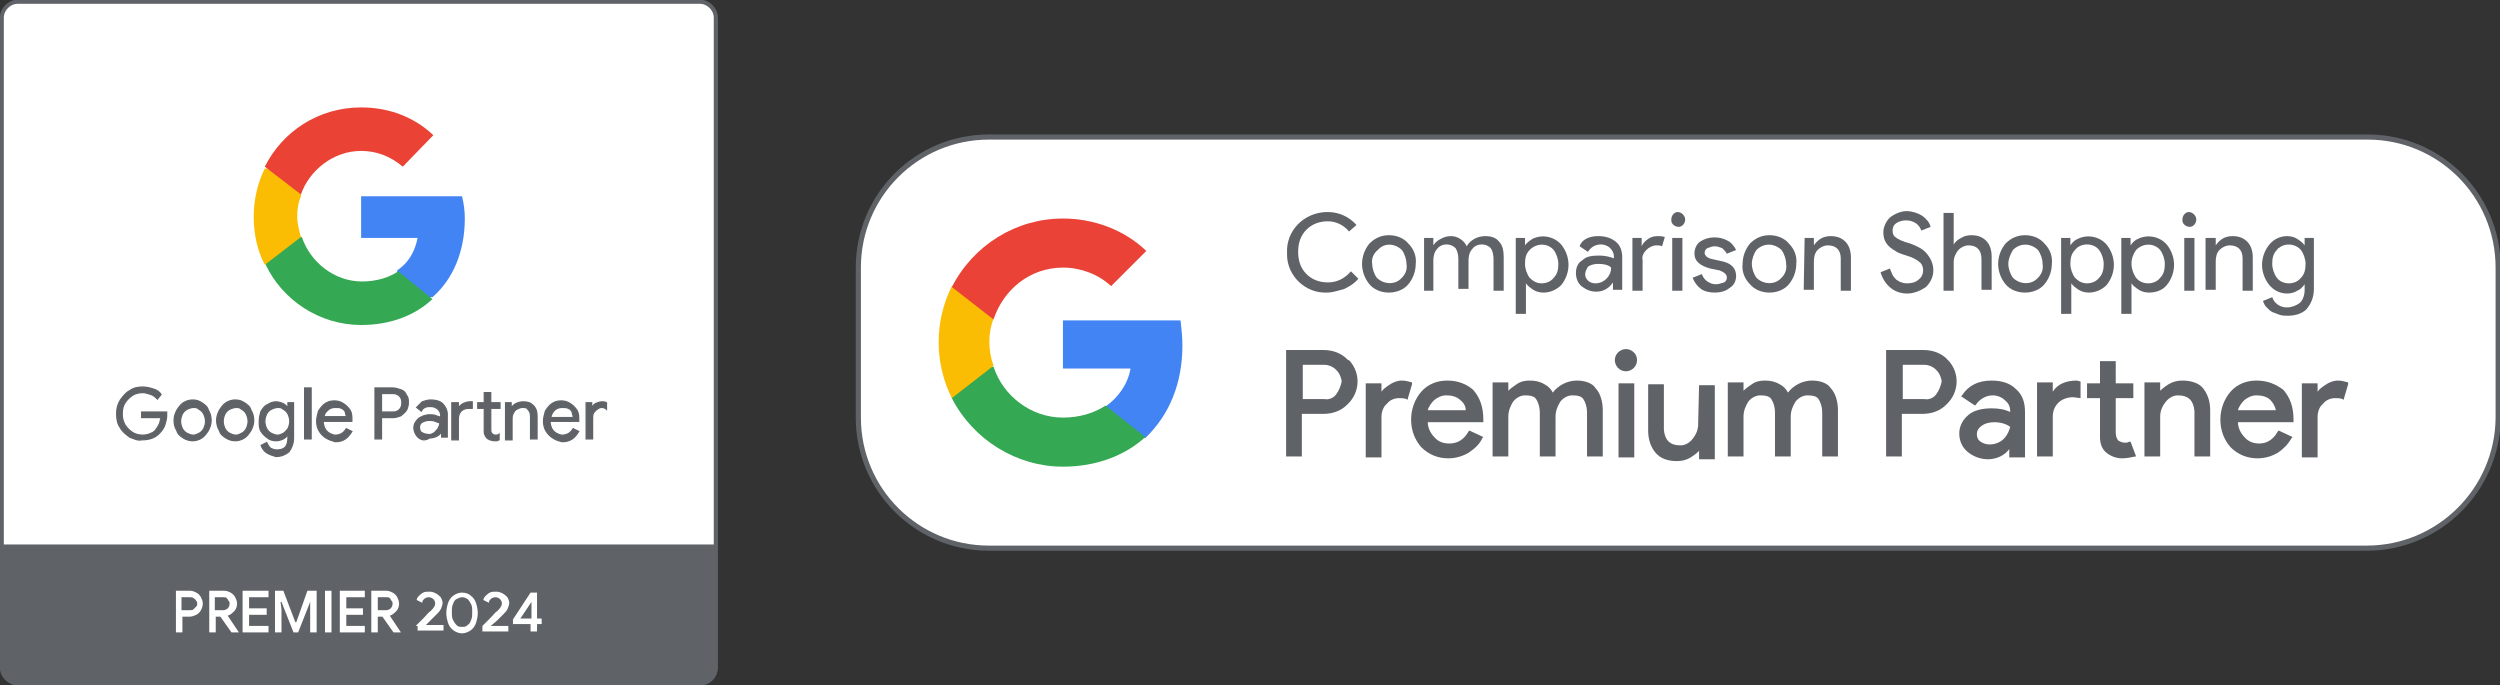 <svg enable-background="new 0 0 270 74" viewBox="0 0 270 74" xmlns="http://www.w3.org/2000/svg" xmlns:xlink="http://www.w3.org/1999/xlink"><rect x="0" y="0" width="270" height="74" fill="#333333" stroke="none"/><clipPath id="a"><path d="m0 0h77.6v74h-77.6z"/></clipPath><clipPath id="b"><path d="m0 0h77.6v74h-77.6z"/></clipPath><clipPath id="c"><path d="m0 0h77.6v74h-77.6z"/></clipPath><clipPath id="d"><path d="m0 0h77.6v74h-77.6z"/></clipPath><clipPath id="e"><path d="m0 0h77.6v74h-77.6z"/></clipPath><clipPath id="f"><path d="m0 0h77.6v74h-77.6z"/></clipPath><clipPath id="g"><path d="m92.4 14.5h177.6v45h-177.6z"/></clipPath><clipPath id="h"><path d="m92.4 14.5h177.6v45h-177.6z"/></clipPath><g clip-path="url(#a)"><path clip-path="url(#b)" d="m75.6 73.8h-73.6c-.9 0-1.7-.8-1.7-1.7v-70.2c0-.9.7-1.7 1.7-1.7h73.6c.9 0 1.7.8 1.7 1.7v70.2c0 .9-.7 1.7-1.7 1.7" fill="#fff"/></g><g clip-path="url(#a)"><path clip-path="url(#c)" d="m75.6 73.8h-73.6c-.9 0-1.7-.8-1.7-1.7v-70.2c0-.9.7-1.7 1.7-1.7h73.6c.9 0 1.7.8 1.7 1.7v70.2c0 .9-.7 1.7-1.7 1.7z" fill="none" stroke="#5f6368" stroke-miterlimit="10" stroke-width=".428"/><path clip-path="url(#c)" d="m75.6 73.8h-73.7c-.9 0-1.7-.8-1.7-1.7v-70.2c0-.9.8-1.7 1.7-1.7h73.7c.9 0 1.7.8 1.7 1.7v70.2c0 .9-.7 1.7-1.7 1.7" fill="#fff"/><path clip-path="url(#c)" d="m.2 58.8v12.4c0 1.9.7 2.6 2.6 2.6h71.8c2.1 0 3.1 0 2.6-2.6v-12.4z" fill="#5f6368"/></g><g clip-path="url(#a)" fill="#fff"><path clip-path="url(#d)" d="m19 63.8h1.5c.3 0 .5.1.7.2s.4.3.5.5.2.4.2.7-.1.5-.2.7-.3.4-.5.5-.5.2-.7.2h-.8v1.7h-.7zm1.5 2.1c.2 0 .3 0 .4-.1s.2-.2.3-.3.1-.2.1-.3 0-.2-.1-.3-.1-.2-.3-.3c-.1-.1-.2-.1-.4-.1h-.9v1.4z"/><path clip-path="url(#d)" d="m22.6 63.8h1.6c.3 0 .5.1.7.2s.4.3.5.5.2.4.2.7-.1.6-.3.8-.4.4-.7.5l1.2 1.8h-.8l-1.2-1.7h-.5v1.7h-.7zm1.5 2.1c.2 0 .4-.1.5-.2s.2-.3.2-.5c0-.1 0-.2-.1-.3s-.1-.2-.2-.3-.2-.1-.4-.1h-.9v1.4z"/><path clip-path="url(#d)" d="m26.2 63.8h2.8v.7h-2.1v1.2h1.9v.7h-1.9v1.2h2.1v.7h-2.8z"/><path clip-path="url(#d)" d="m29.7 63.8h.9l1.3 3.4h.1l1.2-3.4h1v4.5h-.7v-2.5-.8l-1.3 3.3h-.5l-1.3-3.3h-.1l.1.8v2.5h-.7z"/><path clip-path="url(#d)" d="m35.1 63.8h.7v4.5h-.7z"/><path clip-path="url(#d)" d="m36.7 63.8h2.7v.7h-2v1.2h1.8v.7h-1.8v1.2h2v.7h-2.7z"/><path clip-path="url(#d)" d="m40.1 63.8h1.6c.3 0 .5.1.7.2s.4.3.5.5.2.4.2.7-.1.6-.3.8-.4.4-.7.5l1.2 1.8h-.8l-1.2-1.7h-.5v1.7h-.7zm1.6 2.1c.2 0 .4-.1.5-.2s.2-.3.2-.5c0-.1 0-.2-.1-.3s-.1-.2-.2-.3-.2-.1-.4-.1h-.9v1.4z"/><path clip-path="url(#d)" d="m44.9 67.6c.1-.1.4-.4.8-.8s.6-.7.8-.8c.2-.2.3-.3.4-.5.1-.1.1-.3.1-.4s-.1-.3-.2-.4-.3-.2-.5-.2-.4.1-.5.2-.2.2-.2.4l-.6-.3c0-.1.1-.3.2-.4s.3-.3.5-.4.4-.1.7-.1.5.1.7.2.4.3.5.4c.1.2.2.4.2.6s-.1.5-.2.7-.3.4-.5.6c-.1.1-.3.3-.6.6l-.5.5h1.9v.6h-2.8v-.5z"/><path clip-path="url(#d)" d="m49 68.1c-.3-.2-.5-.5-.6-.8s-.2-.7-.2-1.1.1-.8.2-1.1.3-.6.6-.8.6-.3.9-.3.7.1.9.3c.3.2.5.5.6.8s.2.7.2 1.1-.1.8-.2 1.1-.3.6-.6.8-.6.3-.9.3-.6-.1-.9-.3m1.5-.6c.2-.1.3-.3.4-.6.1-.2.1-.5.1-.8s0-.6-.1-.8-.2-.4-.4-.6c-.2-.1-.3-.2-.6-.2-.2 0-.4.1-.6.2s-.3.3-.4.6c-.1.2-.1.5-.1.8s0 .6.1.8.2.4.4.6.3.2.6.2.4 0 .6-.2"/><path clip-path="url(#d)" d="m52.1 67.6c.1-.1.4-.4.8-.8s.6-.7.8-.8c.2-.2.3-.3.4-.5.1-.1.1-.3.1-.4s-.1-.3-.2-.4-.3-.2-.5-.2-.4.1-.5.2-.2.2-.2.4l-.6-.3c0-.1.1-.3.2-.4s.3-.3.5-.4.4-.1.7-.1.5.1.7.2.4.3.5.4c.1.2.2.4.2.6s-.1.5-.2.7-.3.4-.5.6c-.1.1-.3.3-.6.6l-.7.6h1.9v.6h-2.8z"/><path clip-path="url(#d)" d="m57.4 67.4h-2v-.5l1.9-2.9h.7v2.8h.5v.6h-.5v.8h-.7v-.8zm0-.6v-1.8l-1.2 1.8z"/></g><g clip-path="url(#a)"><path clip-path="url(#e)" d="m75.6 73.8h-73.7c-.9 0-1.7-.8-1.7-1.7v-70.2c0-.9.8-1.7 1.7-1.7h73.7c.9 0 1.7.8 1.7 1.7v70.2c0 .9-.7 1.7-1.7 1.7z" fill="none" stroke="#5f6368" stroke-miterlimit="10" stroke-width=".428"/></g><g clip-path="url(#a)"><path clip-path="url(#f)" d="m14 47.2c-.4-.3-.8-.6-1-1-.3-.4-.4-.9-.4-1.5s.1-1 .4-1.5c.3-.4.6-.8 1-1 .4-.3.9-.4 1.4-.4.4 0 .8.1 1.1.2.4.1.7.3.9.6l-.4.5c-.2-.2-.4-.4-.7-.5s-.6-.2-.9-.2c-.4 0-.8.1-1.1.3s-.6.5-.8.8-.3.7-.3 1.2.1.8.3 1.2c.2.3.5.6.8.8s.7.3 1.1.3.7-.1.9-.2c.3-.1.5-.3.6-.5.1-.1.2-.3.3-.5s.1-.4.2-.7h-2.1v-.6h2.7v.4c0 .3-.1.7-.2 1s-.3.6-.5.8c-.5.6-1.2.8-2 .8-.4.1-.8-.1-1.3-.3m5.8.1c-.3-.2-.6-.4-.7-.8-.2-.3-.3-.7-.3-1.1s.1-.7.3-1.1c.2-.3.4-.6.7-.8s.7-.3 1-.3c.4 0 .7.1 1 .3s.6.4.7.8c.2.3.3.7.3 1.1s-.1.7-.3 1.1c-.2.3-.4.6-.7.8s-.7.3-1 .3-.7-.1-1-.3m1.7-.5c.2-.1.4-.3.5-.5s.2-.5.2-.8-.1-.6-.2-.8-.3-.4-.5-.5c-.2-.2-.4-.2-.6-.2s-.5.1-.7.2-.4.3-.5.5-.2.5-.2.8.1.6.2.8.3.4.5.5.4.2.7.2c.2 0 .4-.1.6-.2m2.9.5c-.3-.2-.6-.4-.7-.8-.2-.3-.3-.7-.3-1.1s.1-.7.3-1.1c.2-.3.4-.6.7-.8s.7-.3 1-.3c.4 0 .7.1 1 .3s.6.4.7.8c.2.3.3.7.3 1.1s-.1.7-.3 1.1c-.2.3-.4.6-.7.8s-.7.3-1 .3-.7-.1-1-.3m1.7-.5c.2-.1.4-.3.5-.5s.2-.5.2-.8-.1-.6-.2-.8-.3-.4-.5-.5c-.2-.2-.4-.2-.6-.2s-.5.1-.7.2-.4.3-.5.5-.2.5-.2.8.1.6.2.8.3.4.5.5.4.2.7.2c.2 0 .4-.1.6-.2m2.7 2.1c-.3-.2-.5-.5-.6-.8l.6-.3c.1.2.2.4.4.6.2.1.4.2.7.2.4 0 .7-.1.9-.3s.3-.6.3-1v-.4c-.1.2-.3.4-.5.5s-.5.2-.8.2-.7-.1-.9-.3c-.3-.2-.5-.4-.7-.7s-.2-.7-.2-1.1.1-.8.2-1.1c.2-.3.4-.6.7-.7.3-.2.6-.3.9-.3s.6.1.8.2.4.3.5.5v-.6h.6v3.8c0 .6-.2 1.1-.5 1.5-.4.3-.8.5-1.4.5-.3-.1-.7-.2-1-.4m1.8-2.1c.2-.1.3-.3.5-.5.1-.2.2-.5.2-.8s-.1-.6-.2-.8-.3-.4-.5-.5c-.2-.2-.4-.2-.6-.2s-.5.1-.7.2-.4.3-.5.5-.2.5-.2.8.1.6.2.8.3.4.5.5.4.2.7.2c.2 0 .4-.1.6-.2m2.3-4.9h.7v5.5h-.7zm2.3 5.4c-.3-.2-.5-.4-.7-.7s-.3-.7-.3-1.1.1-.7.2-1.1c.2-.3.4-.6.7-.8s.6-.3 1-.3.7.1 1 .3.5.4.7.7.2.7.2 1v.2h-3.1c0 .3.1.6.2.8s.3.4.5.5.4.2.6.2c.5 0 .9-.2 1.2-.7l.6.3c-.2.3-.4.6-.7.8s-.6.3-1.1.3c-.3-.1-.7-.2-1-.4m2.2-2.3c0-.2-.1-.3-.1-.5-.1-.2-.2-.3-.4-.4s-.4-.1-.7-.1-.6.1-.8.3-.4.4-.4.7zm3.1-3.1h1.9c.3 0 .6.1.9.2s.5.3.6.6c.2.2.2.5.2.8s-.1.6-.2.8c-.2.3-.4.4-.6.6-.3.1-.5.2-.9.2h-1.2v2.3h-.7zm1.9 2.6c.2 0 .4 0 .5-.1.2-.1.3-.2.4-.4s.1-.3.1-.5 0-.3-.1-.5-.2-.3-.4-.4-.3-.1-.5-.1h-1.2v2zm3 2.9c-.2-.1-.4-.3-.5-.5s-.2-.4-.2-.7c0-.4.2-.7.5-1 .3-.2.7-.4 1.2-.4.2 0 .5 0 .7.1s.4.1.5.2v-.2c0-.3-.1-.5-.3-.7s-.5-.3-.8-.3c-.2 0-.4 0-.6.1s-.3.2-.4.4l-.5-.4c.2-.2.4-.4.6-.6.3-.1.6-.2.9-.2.5 0 1 .1 1.3.4s.5.7.5 1.1v2.5h-.6v-.6c-.1.2-.3.4-.5.5s-.5.2-.8.2c-.5.3-.8.2-1 .1m1.4-.6c.2-.1.3-.3.5-.5.1-.2.2-.4.2-.6-.1-.1-.3-.1-.5-.2s-.4-.1-.6-.1c-.4 0-.6.1-.8.2s-.3.3-.3.6c0 .2.1.4.2.5.2.1.4.2.6.2.3.1.5 0 .7-.1m2.1-3.3h.6v.6c.1-.2.3-.4.5-.5s.5-.2.7-.2h.3v.7c-.1 0-.2 0-.4 0-.3 0-.6.1-.8.3s-.3.5-.3.9v2.2h-.7v-4zm4 4c-.1-.1-.3-.1-.3-.2-.1-.1-.2-.2-.2-.3-.1-.1-.1-.3-.1-.5v-2.4h-.7v-.6h.7v-1.1h.7v1.1h1v.6h-1v2.2c0 .2 0 .4.1.5s.2.2.4.2c.1 0 .3 0 .4-.1v.6c-.1 0-.2.1-.2.1-.1 0-.2 0-.3 0-.2 0-.4-.1-.5-.1m1.7-4h.6v.6c.1-.2.3-.4.5-.5s.5-.2.8-.2c.5 0 .8.1 1.1.4s.4.7.4 1.1v2.5h-.7v-2.4c0-.4-.1-.6-.3-.8-.1-.2-.3-.2-.6-.2-.2 0-.4.1-.6.2s-.3.3-.4.5-.1.4-.1.6v2.2h-.7zm5.1 3.8c-.3-.2-.5-.4-.7-.7s-.3-.7-.3-1.1.1-.7.2-1.1c.2-.3.4-.6.7-.8s.6-.3 1-.3.7.1 1 .3.5.4.7.7.2.7.2 1v.2h-3.1c0 .3.1.6.2.8s.3.4.5.5.4.2.6.2c.5 0 .9-.2 1.2-.7l.6.3c-.2.3-.4.6-.7.8s-.6.3-1.1.3c-.4-.1-.7-.2-1-.4m2.2-2.3c0-.2-.1-.3-.1-.5-.1-.2-.2-.3-.4-.4s-.5-.1-.7-.1c-.3 0-.6.1-.8.3s-.4.5-.4.8h2.4zm1.4-1.5h.6v.6c.1-.2.2-.4.4-.5s.5-.2.7-.2.3 0 .5.1v.7c-.1-.1-.3-.2-.5-.2s-.4.1-.5.2c-.2.1-.3.3-.4.4-.1.2-.1.4-.1.6v2.2h-.7z" fill="#5f6368"/><path clip-path="url(#f)" d="m14 47.2c-.4-.3-.8-.6-1-1-.3-.4-.4-.9-.4-1.5s.1-1 .4-1.5c.3-.4.6-.8 1-1 .4-.3.9-.4 1.4-.4.4 0 .8.1 1.1.2.4.1.7.3.9.6l-.4.5c-.2-.2-.4-.4-.7-.5s-.6-.2-.9-.2c-.4 0-.8.1-1.1.3s-.6.5-.8.8-.3.7-.3 1.2.1.8.3 1.2c.2.3.5.6.8.8s.7.3 1.1.3.7-.1.9-.2c.3-.1.5-.3.6-.5.1-.1.2-.3.3-.5s.1-.4.2-.7h-2.1v-.6h2.7v.4c0 .3-.1.7-.2 1s-.3.6-.5.8c-.5.6-1.2.8-2 .8-.4.1-.8-.1-1.3-.3zm5.8.1c-.3-.2-.6-.4-.7-.8-.2-.3-.3-.7-.3-1.1s.1-.7.3-1.1c.2-.3.4-.6.7-.8s.7-.3 1-.3c.4 0 .7.1 1 .3s.6.4.7.8c.2.3.3.7.3 1.1s-.1.7-.3 1.1c-.2.3-.4.6-.7.8s-.7.3-1 .3-.7-.1-1-.3zm1.7-.5c.2-.1.4-.3.5-.5s.2-.5.2-.8-.1-.6-.2-.8-.3-.4-.5-.5c-.2-.2-.4-.2-.6-.2s-.5.1-.7.2-.4.3-.5.5-.2.5-.2.8.1.6.2.8.3.4.5.5.4.2.7.2c.2 0 .4-.1.6-.2zm2.9.5c-.3-.2-.6-.4-.7-.8-.2-.3-.3-.7-.3-1.1s.1-.7.3-1.1c.2-.3.4-.6.7-.8s.7-.3 1-.3c.4 0 .7.1 1 .3s.6.4.7.8c.2.3.3.7.3 1.1s-.1.7-.3 1.1c-.2.3-.4.6-.7.8s-.7.3-1 .3-.7-.1-1-.3zm1.7-.5c.2-.1.4-.3.5-.5s.2-.5.2-.8-.1-.6-.2-.8-.3-.4-.5-.5c-.2-.2-.4-.2-.6-.2s-.5.1-.7.2-.4.3-.5.5-.2.5-.2.8.1.6.2.8.3.4.5.5.4.2.7.2c.2 0 .4-.1.6-.2zm2.7 2.1c-.3-.2-.5-.5-.6-.8l.6-.3c.1.2.2.4.4.6.2.1.4.2.7.2.4 0 .7-.1.9-.3s.3-.6.3-1v-.4c-.1.2-.3.4-.5.5s-.5.2-.8.2-.7-.1-.9-.3c-.3-.2-.5-.4-.7-.7s-.2-.7-.2-1.1.1-.8.2-1.1c.2-.3.4-.6.7-.7.3-.2.6-.3.9-.3s.6.1.8.2.4.3.5.5v-.6h.6v3.8c0 .6-.2 1.1-.5 1.5-.4.3-.8.5-1.4.5-.3-.1-.7-.2-1-.4zm1.8-2.1c.2-.1.3-.3.5-.5.1-.2.2-.5.2-.8s-.1-.6-.2-.8-.3-.4-.5-.5c-.2-.2-.4-.2-.6-.2s-.5.1-.7.2-.4.3-.5.5-.2.5-.2.8.1.6.2.8.3.4.5.5.4.2.7.2c.2 0 .4-.1.6-.2zm2.3-4.9h.7v5.5h-.7zm2.3 5.4c-.3-.2-.5-.4-.7-.7s-.3-.7-.3-1.1.1-.7.2-1.1c.2-.3.4-.6.7-.8s.6-.3 1-.3.7.1 1 .3.5.4.7.7.2.7.2 1v.2h-3.1c0 .3.1.6.2.8s.3.4.5.5.4.2.6.2c.5 0 .9-.2 1.2-.7l.6.3c-.2.3-.4.6-.7.8s-.6.3-1.1.3c-.3-.1-.7-.2-1-.4zm2.2-2.3c0-.2-.1-.3-.1-.5-.1-.2-.2-.3-.4-.4s-.4-.1-.7-.1-.6.1-.8.3-.4.4-.4.7zm3.1-3.1h1.9c.3 0 .6.1.9.2s.5.3.6.6c.2.2.2.5.2.8s-.1.6-.2.8c-.2.3-.4.4-.6.6-.3.1-.5.2-.9.2h-1.2v2.3h-.7zm1.9 2.6c.2 0 .4 0 .5-.1.2-.1.3-.2.4-.4s.1-.3.1-.5 0-.3-.1-.5-.2-.3-.4-.4-.3-.1-.5-.1h-1.2v2zm3 2.9c-.2-.1-.4-.3-.5-.5s-.2-.4-.2-.7c0-.4.2-.7.5-1 .3-.2.7-.4 1.2-.4.2 0 .5 0 .7.1s.4.1.5.2v-.2c0-.3-.1-.5-.3-.7s-.5-.3-.8-.3c-.2 0-.4 0-.6.1s-.3.2-.4.4l-.5-.4c.2-.2.4-.4.6-.6.3-.1.6-.2.9-.2.5 0 1 .1 1.3.4s.5.7.5 1.1v2.5h-.6v-.6c-.1.2-.3.4-.5.5s-.5.2-.8.2c-.5.3-.8.2-1 .1zm1.4-.6c.2-.1.3-.3.5-.5.1-.2.2-.4.2-.6-.1-.1-.3-.1-.5-.2s-.4-.1-.6-.1c-.4 0-.6.1-.8.2s-.3.3-.3.6c0 .2.1.4.2.5.2.1.4.2.6.2.3.1.5 0 .7-.1zm2.1-3.3h.6v.6c.1-.2.3-.4.5-.5s.5-.2.7-.2h.3v.7c-.1 0-.2 0-.4 0-.3 0-.6.1-.8.3s-.3.5-.3.9v2.2h-.7v-4zm4 4c-.1-.1-.3-.1-.3-.2-.1-.1-.2-.2-.2-.3-.1-.1-.1-.3-.1-.5v-2.4h-.7v-.6h.7v-1.1h.7v1.1h1v.6h-1v2.2c0 .2 0 .4.1.5s.2.2.4.2c.1 0 .3 0 .4-.1v.6c-.1 0-.2.1-.2.1-.1 0-.2 0-.3 0-.2 0-.4-.1-.5-.1zm1.7-4h.6v.6c.1-.2.3-.4.5-.5s.5-.2.8-.2c.5 0 .8.1 1.1.4s.4.7.4 1.1v2.5h-.7v-2.4c0-.4-.1-.6-.3-.8-.1-.2-.3-.2-.6-.2-.2 0-.4.1-.6.2s-.3.3-.4.5-.1.4-.1.6v2.2h-.7zm5.1 3.8c-.3-.2-.5-.4-.7-.7s-.3-.7-.3-1.1.1-.7.2-1.1c.2-.3.4-.6.7-.8s.6-.3 1-.3.7.1 1 .3.5.4.7.7.2.7.2 1v.2h-3.1c0 .3.1.6.2.8s.3.4.5.5.4.2.6.2c.5 0 .9-.2 1.2-.7l.6.3c-.2.3-.4.6-.7.8s-.6.3-1.1.3c-.4-.1-.7-.2-1-.4zm2.2-2.3c0-.2-.1-.3-.1-.5-.1-.2-.2-.3-.4-.4s-.5-.1-.7-.1c-.3 0-.6.1-.8.3s-.4.5-.4.8h2.4zm1.4-1.5h.6v.6c.1-.2.2-.4.4-.5s.5-.2.7-.2.3 0 .5.1v.7c-.1-.1-.3-.2-.5-.2s-.4.1-.5.2c-.2.1-.3.3-.4.4-.1.2-.1.4-.1.6v2.2h-.7z" fill="none" stroke="#5f6368" stroke-miterlimit="10" stroke-width=".135"/><path clip-path="url(#f)" d="m50.2 23.6c0-.8-.1-1.6-.3-2.4h-10.9v4.5h6.1c-.3 1.5-1 2.7-2.2 3.5v2.9h3.8c2.2-1.9 3.5-4.9 3.5-8.5" fill="#4284f4"/><path clip-path="url(#f)" d="m39 35.1c3.1 0 5.8-1 7.7-2.8l-3.7-3c-1 .7-2.4 1.1-3.9 1.1-3 0-5.6-2.1-6.5-4.8h-3.9v3c1.8 3.8 5.8 6.5 10.3 6.5" fill="#34a853"/><path clip-path="url(#f)" d="m32.5 25.6c-.2-.7-.4-1.5-.4-2.2 0-.8.1-1.5.4-2.2v-3h-3.9c-.8 1.6-1.2 3.4-1.2 5.2 0 1.9.4 3.7 1.2 5.2z" fill="#fbbc04"/><path clip-path="url(#f)" d="m39 16.3c1.7 0 3.2.6 4.5 1.7l3.3-3.4c-2-1.9-4.7-3-7.8-3-4.6 0-8.5 2.6-10.4 6.4l3.9 3c.9-2.6 3.5-4.7 6.5-4.7" fill="#ea4335"/></g><g clip-path="url(#g)"><path clip-path="url(#h)" d="m255.6 59.2h-148.8c-7.8 0-14.1-6.3-14.1-14.1v-16.2c0-7.8 6.3-14.1 14.1-14.1h148.9c7.8 0 14.1 6.3 14.1 14.1v16.3c-.1 7.7-6.4 14-14.2 14" fill="#fff"/><path clip-path="url(#h)" d="m255.6 59.2h-148.8c-7.8 0-14.1-6.3-14.1-14.1v-16.2c0-7.8 6.3-14.1 14.1-14.1h148.9c7.8 0 14.1 6.3 14.1 14.1v16.3c-.1 7.7-6.4 14-14.2 14" fill="none" stroke="#5f6368" stroke-miterlimit="10" stroke-width=".554"/><g fill="#5f6368"><path clip-path="url(#h)" d="m143.3 31.6c-2.3.1-4.3-1.8-4.3-4.1 0-.1 0-.1 0-.2-.1-2.4 1.8-4.3 4.2-4.4h.2c1.2 0 2.3.5 3.1 1.4l-.8.7c-.6-.7-1.4-1.1-2.3-1.1s-1.7.3-2.3.9-.9 1.4-.9 2.4.3 1.8.9 2.4 1.4.9 2.3.9c1 0 1.8-.4 2.5-1.2l.8.8c-.4.5-.9.8-1.5 1.1-.7.2-1.3.4-1.9.4"/><path clip-path="url(#h)" d="m147.1 28.5c0-.8.3-1.6.8-2.2.6-.6 1.3-.9 2.1-.9s1.6.3 2.1.9c.6.6.9 1.4.8 2.2 0 .8-.3 1.6-.8 2.2s-1.3.9-2.1.9-1.6-.3-2.1-.9-.8-1.4-.8-2.2m1.1 0c0 .5.2 1.1.5 1.5.7.7 1.9.8 2.6.1 0 0 0 0 .1-.1.4-.4.6-.9.5-1.5 0-.5-.2-1.1-.5-1.5-.7-.7-1.8-.8-2.5-.1 0 0-.1.1-.1.1-.5.4-.7 1-.6 1.5"/><path clip-path="url(#h)" d="m154.9 31.4h-1.1v-5.7h1v.8c.2-.3.4-.5.8-.7.7-.4 1.5-.4 2.1 0 .3.2.6.5.7.8.4-.7 1.2-1.1 2-1.1.7 0 1.2.2 1.5.6.4.4.5 1 .5 1.7v3.6h-1.1v-3.4c0-.5-.1-.9-.3-1.2-.2-.2-.5-.4-1-.4-.4 0-.8.2-1 .5-.3.3-.4.8-.4 1.2v3.1h-1.1v-3.2c0-.5-.1-.9-.3-1.2-.2-.2-.5-.4-1-.4-.4 0-.8.2-1 .5-.3.3-.4.8-.4 1.2v3.3z"/><path clip-path="url(#h)" d="m166.7 31.6c-.4 0-.8-.1-1.1-.3s-.6-.4-.8-.7v.8 2.5h-1.1v-8.2h1v.8c.2-.3.5-.5.8-.7 1-.5 2.3-.3 3.1.6.5.6.8 1.4.8 2.2s-.3 1.6-.8 2.2c-.5.5-1.2.8-1.9.8m-.2-1c.5 0 1-.2 1.3-.6.4-.4.5-.9.5-1.5 0-.5-.2-1.1-.5-1.5-.6-.7-1.7-.8-2.5-.1 0 0-.1.1-.1.1-.4.4-.5.9-.5 1.5 0 .5.2 1.1.5 1.5.4.4.8.6 1.3.6"/><path clip-path="url(#h)" d="m172.6 25.5c.8 0 1.4.2 1.9.6s.7 1 .7 1.7v3.5h-1v-.8c-.4.6-1 1-1.8 1-.6 0-1.1-.2-1.6-.6-.4-.3-.6-.9-.6-1.4 0-.6.2-1.1.7-1.4.4-.4 1-.5 1.8-.5.5 0 1.1.1 1.6.3v-.2c0-.4-.2-.7-.4-.9-.3-.3-.7-.4-1-.4-.6 0-1.1.3-1.4.8l-.9-.6c.2-.7 1-1.1 2-1.1m-1.4 4.1c0 .3.1.5.3.7s.5.3.8.3c.5 0 .9-.2 1.2-.5s.5-.7.5-1.2c-.3-.3-.8-.4-1.4-.4-.4 0-.8.1-1.1.3-.1.2-.3.5-.3.8"/><path clip-path="url(#h)" d="m177.4 31.4h-1.1v-5.7h1v.9c.1-.3.4-.6.7-.8s.6-.3 1-.3c.3 0 .5 0 .8.1l-.3 1c-.2-.1-.4-.1-.6-.1-.4 0-.8.2-1.1.5s-.5.7-.4 1.1z"/><path clip-path="url(#h)" d="m182 23.7c0 .4-.3.8-.7.8s-.8-.3-.8-.7c0 0 0 0 0-.1 0-.4.3-.8.7-.8.4 0 .8.4.8.8zm-.3 7.7h-1.1v-5.7h1.1z"/><path clip-path="url(#h)" d="m187.5 29.8c0 .5-.2 1-.7 1.3-.5.4-1.1.5-1.6.5s-1.1-.1-1.5-.4-.7-.7-.9-1.2l1-.4c.1.3.3.6.6.8s.6.3.9.3.6-.1.9-.2c.2-.1.3-.3.3-.5 0-.4-.3-.6-.8-.8l-1-.2c-1.1-.3-1.7-.8-1.7-1.6 0-.5.2-1 .6-1.3.9-.6 2.1-.6 3-.1.4.2.7.6.9 1l-1 .4c-.1-.2-.3-.4-.5-.6-.3-.1-.5-.2-.8-.2s-.5.1-.8.2c-.2.1-.3.3-.3.5 0 .3.3.6.9.7l.9.2c1 .2 1.6.7 1.6 1.6"/><path clip-path="url(#h)" d="m188.2 28.5c0-.8.3-1.6.8-2.2.6-.6 1.3-.9 2.1-.9s1.6.3 2.1.9c.6.6.9 1.4.8 2.2 0 .8-.3 1.6-.8 2.2s-1.3.9-2.1.9-1.6-.3-2.1-.9c-.6-.6-.9-1.4-.8-2.2m1 0c0 .5.2 1.1.5 1.5.7.7 1.9.8 2.6.1 0 0 0 0 .1-.1.4-.4.6-.9.5-1.5 0-.5-.2-1.1-.5-1.5-.7-.7-1.8-.8-2.6-.1 0 0-.1.1-.1.1-.3.4-.5 1-.5 1.5"/><path clip-path="url(#h)" d="m194.9 25.7h1v.8c.2-.3.4-.5.7-.7s.7-.3 1.1-.3c.7 0 1.2.2 1.6.6s.6 1 .6 1.7v3.6h-1.1v-3.5c0-.9-.5-1.4-1.4-1.4-.4 0-.8.2-1.1.5s-.4.8-.4 1.2v3.1h-1.1z"/><path clip-path="url(#h)" d="m208.8 29.2c0 .7-.3 1.3-.8 1.8-.6.4-1.3.7-2 .7s-1.3-.2-1.8-.6-.9-1-1.1-1.7l1-.4c.1.2.2.5.3.7s.3.4.4.5c.2.1.4.3.6.3.2.1.4.1.6.1.4 0 .9-.1 1.2-.4.3-.2.5-.6.5-1 0-.3-.1-.7-.4-.9-.2-.2-.7-.5-1.4-.7s-1.1-.4-1.2-.5c-.9-.5-1.3-1.1-1.3-2 0-.6.3-1.2.7-1.6.5-.4 1.2-.7 1.8-.7s1.2.2 1.7.5c.4.3.8.7.9 1.2l-1 .4c-.1-.3-.3-.6-.6-.8-.6-.4-1.5-.4-2.1 0-.3.2-.4.5-.4.8s.1.6.3.7c.2.2.8.5 1.6.7.8.3 1.4.6 1.8 1.1.5.6.7 1.2.7 1.8"/><path clip-path="url(#h)" d="m209.9 23h1.1v2.6.8c.2-.3.4-.5.8-.7.3-.2.7-.3 1.1-.3.7 0 1.2.2 1.6.6s.6 1 .6 1.7v3.6h-1.1v-3.3c0-1-.5-1.5-1.4-1.5-.4 0-.8.2-1.1.5-.3.4-.5.8-.5 1.3v3.1h-1.1z"/><path clip-path="url(#h)" d="m215.8 28.5c0-.8.3-1.6.8-2.2.6-.6 1.3-.9 2.1-.9s1.6.3 2.1.9c.6.6.9 1.4.8 2.2 0 .8-.3 1.6-.8 2.2s-1.3.9-2.1.9-1.6-.3-2.1-.9-.8-1.4-.8-2.2m1.1 0c0 .5.2 1.1.5 1.5.7.7 1.9.8 2.6.1 0 0 0 0 .1-.1.4-.4.6-.9.5-1.5 0-.5-.2-1.1-.5-1.5-.7-.7-1.8-.8-2.6-.1 0 0-.1.1-.1.1-.3.5-.5 1-.5 1.5"/><path clip-path="url(#h)" d="m225.6 31.6c-.4 0-.8-.1-1.1-.3s-.6-.4-.8-.7v.8 2.5h-1.1v-8.2h1v.8c.2-.3.5-.6.8-.7 1-.5 2.3-.3 3.1.6.5.6.8 1.4.8 2.2s-.3 1.6-.8 2.2c-.5.5-1.2.8-1.9.8m-.2-1c.5 0 1-.2 1.3-.6.4-.4.5-.9.5-1.5 0-.5-.2-1.1-.5-1.5s-.8-.6-1.3-.6-1 .2-1.3.6c-.4.4-.5.9-.5 1.5 0 .5.2 1.1.5 1.5.4.4.8.6 1.3.6"/><path clip-path="url(#h)" d="m232.1 31.6c-.4 0-.8-.1-1.1-.3s-.6-.4-.8-.7v.8 2.5h-1.1v-8.2h1v.8c.2-.3.5-.6.8-.7 1-.5 2.3-.3 3.1.6.5.6.8 1.4.8 2.2s-.3 1.6-.8 2.2c-.4.5-1.1.8-1.9.8m-.1-1c.5 0 1-.2 1.3-.6.4-.4.5-.9.5-1.5 0-.5-.2-1.1-.5-1.5-.6-.7-1.7-.8-2.5-.1 0 0-.1.1-.1.1-.3.4-.5.9-.5 1.5 0 .5.2 1.1.5 1.5s.8.6 1.3.6"/><path clip-path="url(#h)" d="m237.2 23.7c0 .4-.3.8-.7.8s-.8-.3-.8-.7c0 0 0 0 0-.1 0-.4.3-.8.7-.8.4 0 .8.4.8.8zm-.2 7.7h-1.1v-5.7h1.1z"/><path clip-path="url(#h)" d="m238.3 25.7h1v.8c.2-.3.4-.5.7-.7s.7-.3 1.1-.3c.7 0 1.2.2 1.6.6s.6 1 .6 1.7v3.6h-1.1v-3.5c0-.9-.5-1.4-1.4-1.4-.4 0-.8.2-1.1.5s-.4.8-.4 1.2v3.1h-1.1v-5.6z"/><path clip-path="url(#h)" d="m247.1 34.1c-.3 0-.6 0-.9-.1s-.5-.2-.8-.3c-.2-.1-.4-.3-.6-.5s-.3-.4-.4-.7l1-.4c.1.3.3.6.6.8s.6.3 1 .3c.5 0 1-.2 1.4-.5.3-.3.5-.8.5-1.4v-.6c-.2.3-.5.6-.8.7-.3.2-.7.3-1.1.3-.7 0-1.4-.3-1.9-.9s-.8-1.4-.8-2.2.3-1.6.8-2.2 1.2-.9 1.9-.9c.4 0 .8.1 1.1.3s.6.4.8.7v-.8h1v5.5c0 .9-.3 1.6-.8 2.2-.4.4-1.1.7-2 .7m.1-3.5c.5 0 1-.2 1.3-.6.4-.4.5-.9.5-1.5 0-.5-.2-1.1-.5-1.5-.6-.7-1.7-.8-2.4-.2-.1 0-.1.1-.2.2-.4.4-.5.9-.5 1.5 0 .5.2 1.1.5 1.5s.8.6 1.3.6"/><path clip-path="url(#h)" d="m145.5 38.8c-.7-.7-1.6-1-2.6-1h-4v11.5h1.7v-4.6h2.3c1 0 1.9-.3 2.6-1 1.4-1.3 1.5-3.4.2-4.8-.1 0-.1 0-.2-.1m-1.2 3.8c-.3.4-.8.6-1.3.5h-2.3v-3.7h2.3c1 0 1.8.8 1.9 1.8-.1.5-.3 1-.6 1.4"/><path clip-path="url(#h)" d="m152.5 41.3c-.4-.1-.7-.2-1.1-.2-.5 0-1 .2-1.4.5-.3.2-.6.4-.8.7v-.9h-1.7v8h1.7v-4.4c0-.5.2-1.1.6-1.4.3-.4.8-.6 1.3-.6.3 0 .5 0 .8.1l.1.1.5-1.7z"/><path clip-path="url(#h)" d="m156.3 41.1c-1.1 0-2.1.4-2.8 1.2s-1.1 1.9-1.1 3c0 1.2.4 2.2 1.1 3 .8.8 1.8 1.2 2.9 1.2.8 0 1.5-.2 2.2-.6.6-.4 1.2-.9 1.5-1.6l.1-.1-1.5-.7-.1.1c-.5.9-1.2 1.3-2.1 1.3-.6 0-1.2-.2-1.6-.7-.4-.4-.7-1-.7-1.6h6v-.3c0-1.4-.4-2.4-1.1-3.2-.7-.6-1.6-1-2.8-1m2 3.2h-4.1c.1-.4.4-.8.7-1.1.4-.3.8-.5 1.3-.5s1.1.1 1.5.5c.4.3.6.7.6 1.1"/><path clip-path="url(#h)" d="m170.3 41.1c-1 0-2 .5-2.6 1.3-.2-.4-.5-.7-.9-.9-.5-.3-1-.4-1.6-.4-.5 0-1 .1-1.4.4-.3.2-.6.4-.9.7v-.9h-1.7v8h1.7v-4.3c0-.6.2-1.1.5-1.6.3-.4.8-.7 1.3-.7.6 0 1 .1 1.2.4s.4.8.4 1.5v4.7h1.7v-4.3c0-.6.2-1.1.5-1.6.3-.4.8-.7 1.3-.7.6 0 1 .1 1.2.4s.4.8.4 1.5v4.7h1.7v-5c0-1-.3-1.9-.8-2.4-.3-.5-1.1-.8-2-.8"/><path clip-path="url(#h)" d="m174.8 41.4h1.7v8h-1.7z"/><path clip-path="url(#h)" d="m175.6 37.7c-.6 0-1.2.5-1.2 1.2 0 .6.5 1.2 1.2 1.2.6 0 1.2-.5 1.2-1.2 0-.3-.1-.6-.3-.8-.3-.3-.6-.4-.9-.4"/><path clip-path="url(#h)" d="m183.4 45.8c0 .6-.2 1.1-.6 1.6-.3.4-.8.7-1.3.7-1.2 0-1.7-.6-1.8-1.7v-4.9h-1.7v5c0 1 .3 1.8.8 2.4s1.3.9 2.3.9c.5 0 1-.1 1.5-.4.3-.2.6-.4.9-.7v.9h1.7v-8h-1.7z"/><path clip-path="url(#h)" d="m195.7 41.1c-1 0-2 .5-2.6 1.3-.2-.4-.5-.7-.9-.9-.5-.3-1-.4-1.6-.4-.5 0-1 .1-1.4.4-.3.2-.6.4-.9.7v-.9h-1.7v8h1.7v-4.3c0-.6.2-1.1.5-1.6.3-.4.8-.7 1.3-.7.6 0 1 .1 1.2.4s.4.8.4 1.5v4.7h1.7v-4.3c0-.6.2-1.1.5-1.6.3-.4.8-.7 1.3-.7.6 0 1 .1 1.2.4s.4.8.4 1.5v4.7h1.7v-5c0-1-.3-1.9-.8-2.4-.3-.5-1.1-.8-2-.8"/><path clip-path="url(#h)" d="m210.3 38.8c-.7-.7-1.6-1-2.6-1h-4v11.5h1.7v-4.6h2.2c1 0 1.9-.3 2.6-1 1.4-1.3 1.5-3.4.2-4.8 0 0-.1 0-.1-.1m-1.2 3.8c-.3.4-.8.6-1.3.5h-2.3v-3.7h2.3c1 0 1.8.8 1.9 1.8-.1.5-.3 1-.6 1.4"/><path clip-path="url(#h)" d="m217.7 42c-.6-.6-1.5-.9-2.6-.9-1.4 0-2.5.5-3.2 1.6l-.1.1 1.5 1 .1-.1c.4-.6 1.1-1 1.8-1 .5 0 1 .2 1.3.5.4.3.6.7.6 1.2v.1c-.6-.3-1.3-.4-2-.4-1 0-1.9.2-2.5.7s-1 1.2-1 2 .3 1.5.9 2 1.4.8 2.2.8c.9 0 1.8-.4 2.3-1.1v.9h1.7v-4.9c0-1.1-.3-1.9-1-2.5m-1.3 5.4c-.4.4-1 .6-1.5.6-.4 0-.7-.1-1-.3s-.4-.5-.4-.8c0-.4.2-.7.5-.9.4-.3.9-.4 1.4-.4.7 0 1.3.2 1.7.5-.1.4-.3.9-.7 1.3"/><path clip-path="url(#h)" d="m230 47.7c-.1 0-.2.1-.3.1s-.2 0-.3 0c-.2 0-.4-.1-.6-.2-.2-.2-.3-.5-.3-.9v-3.7h1.9v-1.6h-1.9v-2.4h-1.7v2.4h-1.4v1.6h1.4v4.2c0 .7.2 1.3.7 1.7s1.1.6 1.7.6c.5 0 .9-.1 1.4-.2h.1l-.6-1.6z"/><path clip-path="url(#h)" d="m224.3 41.1c-1.2 0-2.1.4-2.6 1.2v-1h-1.7v8h1.7v-4.3c0-.6.2-1.1.6-1.5s1-.6 1.6-.6l.8.1v-1.8z"/><path clip-path="url(#h)" d="m235.7 41.1c-.5 0-1 .1-1.5.4-.3.2-.6.4-.9.7v-.9h-1.7v8h1.7v-4.3c0-.6.2-1.1.6-1.6.3-.4.8-.7 1.3-.7 1.2 0 1.7.6 1.8 1.7v4.9h1.7v-5c0-1-.3-1.8-.8-2.4-.4-.5-1.2-.8-2.2-.8"/><path clip-path="url(#h)" d="m243.7 41.1c-1.1 0-2.1.4-2.8 1.2s-1.1 1.9-1.1 3c0 1.2.4 2.2 1.1 3 .8.8 1.8 1.2 2.9 1.2.8 0 1.5-.2 2.2-.6.6-.4 1.1-.9 1.5-1.6l.1-.1-1.5-.7-.1.1c-.5.9-1.2 1.3-2 1.3-.6 0-1.2-.2-1.6-.7-.4-.4-.7-1-.7-1.6h6v-.3c0-1.4-.4-2.4-1.1-3.2-.8-.6-1.7-1-2.9-1m2.1 3.2h-4.1c.1-.4.4-.8.7-1.1.4-.3.8-.5 1.3-.5s1.1.1 1.5.5c.3.3.5.7.6 1.1"/><path clip-path="url(#h)" d="m253.6 41.3c-.4-.1-.7-.2-1.1-.2-.5 0-1 .2-1.4.5-.3.2-.6.4-.8.7v-.9h-1.7v8h1.7v-4.4c0-.5.2-1.1.6-1.4.3-.4.8-.6 1.3-.6.3 0 .5 0 .8.1l.1.1.5-1.7z"/></g><path clip-path="url(#h)" d="m127.7 37.3c0-.9-.1-1.8-.2-2.7h-12.7v5.2h7.3c-.3 1.7-1.3 3.1-2.7 4.1v3.4h4.3c2.6-2.5 4-5.9 4-10" fill="#4284f4"/><path clip-path="url(#h)" d="m114.8 50.4c3.6 0 6.7-1.2 8.9-3.2l-4.3-3.4c-1.2.8-2.8 1.3-4.6 1.3-3.5 0-6.5-2.4-7.5-5.5h-4.5v3.4c2.3 4.5 7 7.4 12 7.4" fill="#34a853"/><path clip-path="url(#h)" d="m107.3 39.5c-.6-1.7-.6-3.5 0-5.1v-3.5h-4.5c-1.9 3.8-1.9 8.3 0 12.1z" fill="#fbbc04"/><path clip-path="url(#h)" d="m114.8 28.9c1.9 0 3.8.7 5.2 2l3.8-3.8c-2.4-2.3-5.7-3.5-9-3.5-5.1 0-9.7 2.9-12 7.4l4.5 3.5c1.1-3.3 4-5.6 7.5-5.6" fill="#ea4236"/></g></svg>
